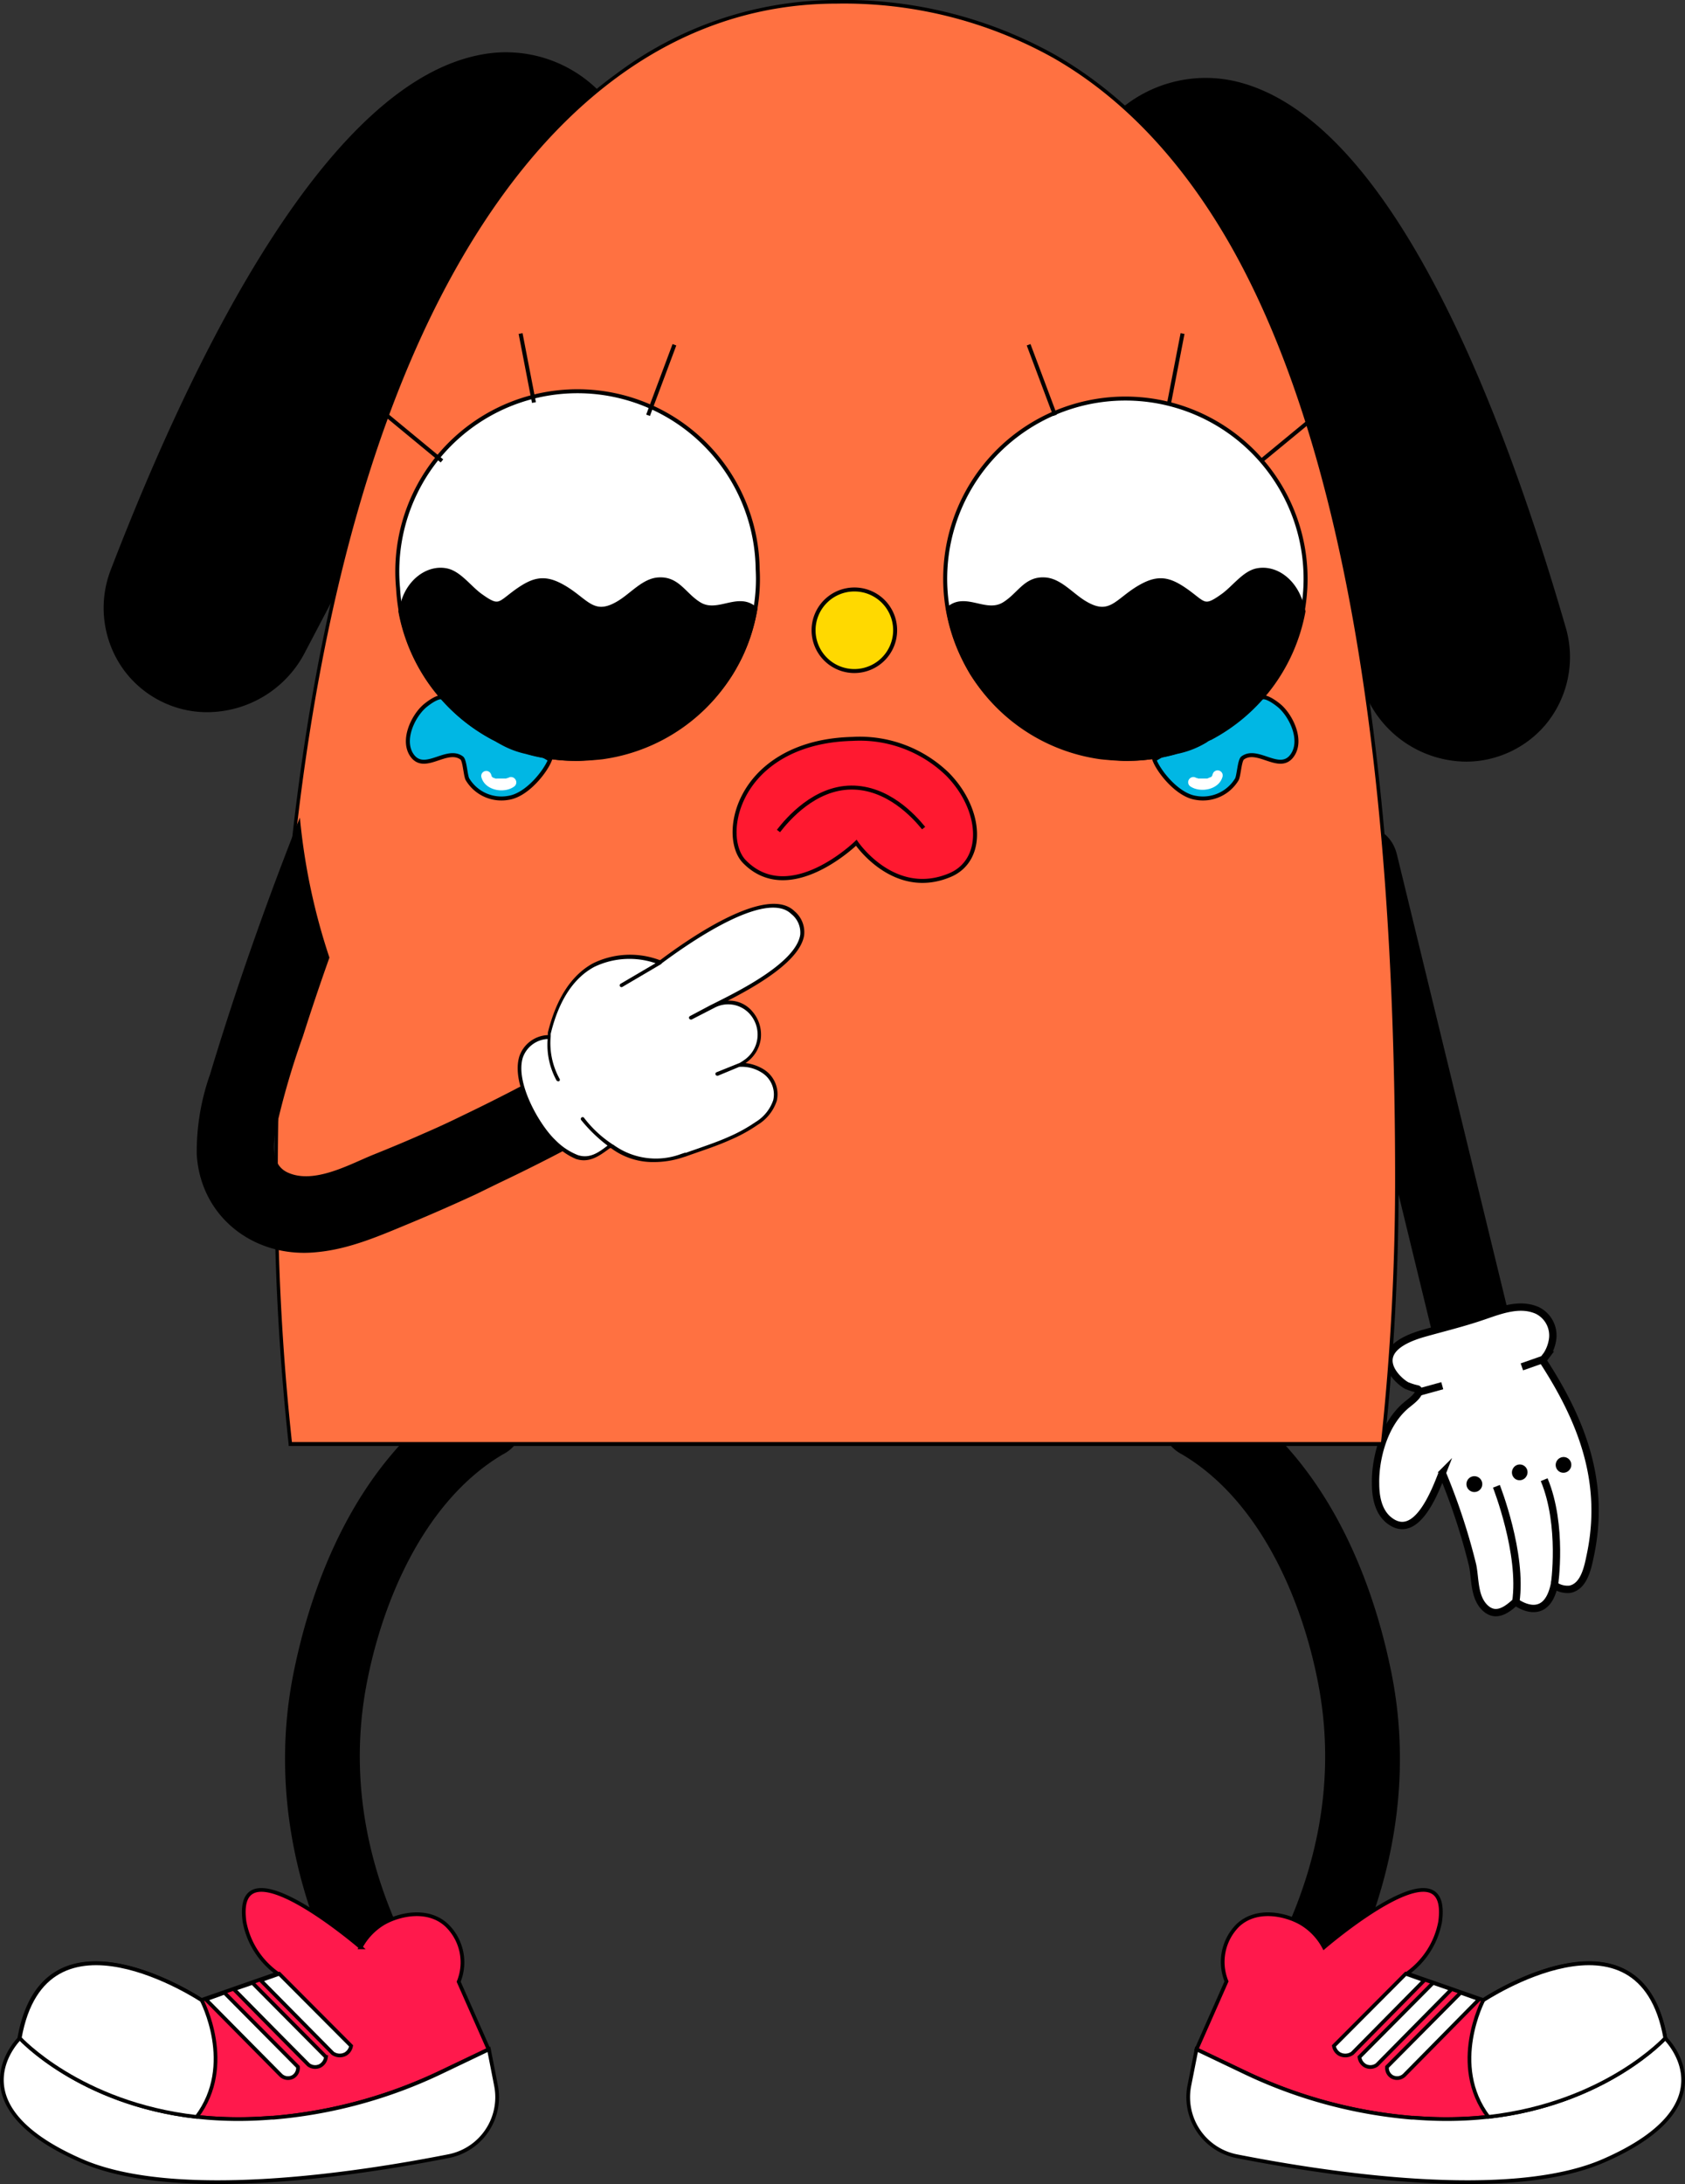 <?xml version="1.0" encoding="UTF-8"?> <svg xmlns="http://www.w3.org/2000/svg" viewBox="0 0 190.48 246.86"><rect x="0" y="0" width="190.48" height="246.86" fill="#333333" stroke="none"/><defs><style> .cls-1 { fill: #ff194c; } .cls-1, .cls-10, .cls-12, .cls-13, .cls-2, .cls-3, .cls-4, .cls-5, .cls-7, .cls-8, .cls-9 { stroke: #000; stroke-miterlimit: 10; } .cls-1, .cls-2 { stroke-width: 0.42px; } .cls-11, .cls-12, .cls-2, .cls-3 { fill: #fff; } .cls-3, .cls-4, .cls-5 { stroke-width: 0.83px; } .cls-4, .cls-8 { fill: none; } .cls-6 { fill: #ff7141; } .cls-7 { fill: #ff1930; } .cls-10, .cls-12, .cls-13, .cls-7, .cls-8, .cls-9 { stroke-width: 0.45px; } .cls-9 { fill: #ffd900; } .cls-10 { fill: #00b7e4; } </style></defs><g id="Слой_2" data-name="Слой 2"><g id="Слой_1-2" data-name="Слой 1"><g><g><path d="M58.84,158.73c-1-1.93-3.68-3.1-5.66-1.93-11.45,6.75-17.47,19.72-20,32.32-2.84,14.13.82,28.47,8.53,40.46,1.23,1.91,3.44,3,5.66,1.93,1.86-.91,3.18-3.72,1.93-5.65-6.72-10.46-10.12-22.31-8-34.72,1.72-9.84,6.58-21.46,15.55-26.75A4.34,4.34,0,0,0,58.84,158.73Z"></path><g><path class="cls-1" d="M55.23,231.64l-5.36,2.56a54.49,54.49,0,0,1-19,5.17l-.23,0a43.59,43.59,0,0,1-8.45-.11c-13.24-1.5-20-8.91-20-8.91,2.86-16.07,20.57-4.28,20.57-4.28l8.61-3a9.27,9.27,0,0,1-3.73-5.85c-1.29-9.53,13.13,2.89,13.13,2.89a7,7,0,0,1,2.6-2.73c1.75-1,5-1.75,7.13.24A5.82,5.82,0,0,1,51.85,224Z"></path><path class="cls-2" d="M50.68,243.72c-10.51,2.07-30.89,5.15-41.49.51-14.68-6.42-6.94-13.86-6.94-13.86s9.62,10.56,28.43,9l.23,0a54.49,54.49,0,0,0,19-5.17l5.36-2.56.8,4.09A6.79,6.79,0,0,1,50.68,243.72Z"></path><path class="cls-2" d="M22.23,239.28c-13.24-1.5-20-8.91-20-8.91,2.86-16.07,20.57-4.28,20.57-4.28S26.68,233.41,22.23,239.28Z"></path><path class="cls-2" d="M25.37,225.24l8.31,8.38a1.16,1.16,0,0,1-.58,1.14,1.17,1.17,0,0,1-1.39-.23L23.27,226Z"></path><path class="cls-2" d="M28.54,224.13l8.31,8.38a1.31,1.31,0,0,1-.67,1,1.25,1.25,0,0,1-1.3-.12q-4.23-4.26-8.44-8.54Z"></path><path class="cls-2" d="M31.57,223.1l8.12,8.15a1.33,1.33,0,0,1-.61.91,1.38,1.38,0,0,1-1.47-.08l-8.14-8.24Z"></path></g></g><g><path d="M131.64,158.73c1-1.93,3.68-3.1,5.66-1.93,11.45,6.75,17.47,19.72,20,32.32,2.83,14.13-.82,28.47-8.54,40.46-1.23,1.91-3.43,3-5.65,1.93-1.87-.91-3.19-3.72-1.94-5.65,6.73-10.46,10.13-22.31,8-34.72-1.72-9.84-6.58-21.46-15.55-26.75A4.34,4.34,0,0,1,131.64,158.73Z"></path><g><path class="cls-1" d="M135.26,231.64l5.36,2.56a54.38,54.38,0,0,0,18.95,5.17l.24,0a43.5,43.5,0,0,0,8.44-.11c13.24-1.5,20-8.91,20-8.91-2.86-16.07-20.57-4.28-20.57-4.28l-8.61-3a9.27,9.27,0,0,0,3.73-5.85c1.29-9.53-13.13,2.89-13.13,2.89a6.9,6.9,0,0,0-2.6-2.73c-1.74-1-5-1.75-7.13.24a5.84,5.84,0,0,0-1.29,6.34Z"></path><path class="cls-2" d="M139.8,243.72c10.51,2.07,30.89,5.15,41.49.51,14.68-6.42,6.94-13.86,6.94-13.86s-9.61,10.56-28.42,9l-.24,0a54.38,54.38,0,0,1-18.95-5.17l-5.36-2.56-.81,4.09A6.8,6.8,0,0,0,139.8,243.72Z"></path><path class="cls-2" d="M168.25,239.28c13.24-1.5,20-8.91,20-8.91-2.86-16.07-20.57-4.28-20.57-4.28S163.8,233.41,168.25,239.28Z"></path><path class="cls-2" d="M165.12,225.24l-8.32,8.38a1.15,1.15,0,0,0,.59,1.14,1.18,1.18,0,0,0,1.39-.23l8.43-8.55Z"></path><path class="cls-2" d="M162,224.13l-8.32,8.38a1.3,1.3,0,0,0,.68,1,1.25,1.25,0,0,0,1.3-.12l8.43-8.54Z"></path><path class="cls-2" d="M158.91,223.1l-8.12,8.15a1.33,1.33,0,0,0,.61.91,1.39,1.39,0,0,0,1.48-.08l8.13-8.24Z"></path></g></g></g><g><path d="M149.27,98.72l14.48,59.51c1.35,5.57,10,3.48,8.65-2.1L157.92,96.61C156.57,91.05,147.91,93.14,149.27,98.72Z"></path><g><path class="cls-3" d="M160.36,157.15c.17.5-.88,1.27-1.3,1.61-2.77,2.24-3.61,6.44-3.56,8.89,0,1,.1,3.08,1.54,4.2,3.09,2.42,5.22-3.36,6-5.35a71,71,0,0,1,3.43,10.42c.32,1.57.15,3.61,1.4,4.81s2.53.18,3.46-.67c0,0,3.38,2.6,4.37-1.89a2.62,2.62,0,0,0,1.76.47c1.69-.33,2.07-2.66,2.35-4,1.68-8.18-1-15.09-5.42-21.88,0,0,.43-.56.46-.6a4.39,4.39,0,0,0,.64-1.64,3.15,3.15,0,0,0-1.69-3.39c-1.95-.88-4.11-.06-6,.59-2.27.79-4.59,1.35-6.9,2-6.93,2-2.65,5.55-1.84,5.91C160.3,157.12,160.27,156.88,160.36,157.15Z"></path><path class="cls-4" d="M169.16,168s3,7.61,2.19,13.1"></path><path class="cls-4" d="M175.72,179.17s1-6.73-1.16-11.92"></path><g><path class="cls-5" d="M167.08,168a.48.48,0,0,0-.15-.65.48.48,0,1,0,.15.65Z"></path><path class="cls-5" d="M172.19,166.66a.46.46,0,1,0-.79-.47.48.48,0,0,0,.15.65A.47.47,0,0,0,172.19,166.66Z"></path><path class="cls-5" d="M177.14,165.82a.47.47,0,0,0-.15-.65.47.47,0,0,0-.64.17.47.47,0,0,0,.15.65A.47.47,0,0,0,177.14,165.82Z"></path></g><line class="cls-4" x1="160.39" y1="157.36" x2="163.04" y2="156.63"></line><line class="cls-4" x1="172.04" y1="154.5" x2="174.38" y2="153.68"></line></g></g><g><g><g><path d="M67.53,10.39s-23.62-26.86-54.77,54a11.83,11.83,0,0,0,1.31,11.14,11.64,11.64,0,0,0,5.2,4,12.19,12.19,0,0,0,15.09-6Q50.93,42,67.53,10.39Z"></path><path d="M23.43,80.5a11.53,11.53,0,0,1-4.23-.79,11.7,11.7,0,0,1-5.29-4.1,11.94,11.94,0,0,1-1.34-11.33c9.56-24.8,24.59-55,41.91-58.12a14.81,14.81,0,0,1,13.2,4.1l.09.1L34.53,73.63A12.49,12.49,0,0,1,23.43,80.5ZM57.23,6.31a15.13,15.13,0,0,0-2.69.25C37.42,9.63,22.47,39.72,13,64.43a11.52,11.52,0,0,0,1.29,10.94,11.34,11.34,0,0,0,5.1,4,12,12,0,0,0,14.83-5.89l33.11-63A14.45,14.45,0,0,0,57.23,6.31Z"></path></g><g><path d="M126.82,12.48s25.85-24.78,49.93,58.37a11.82,11.82,0,0,1-2.26,11A11.61,11.61,0,0,1,169,85.42a12.14,12.14,0,0,1-14.51-7.23Z"></path><path d="M165.74,86.09a12.48,12.48,0,0,1-11.48-7.83L126.58,12.43l.1-.1a14.9,14.9,0,0,1,13.53-3c17,4.57,29.35,35.93,36.74,61.44A11.93,11.93,0,0,1,174.64,82,11.79,11.79,0,0,1,169,85.62,11.61,11.61,0,0,1,165.74,86.09ZM127.06,12.53l27.57,65.58a12,12,0,0,0,14.27,7.12,11.39,11.39,0,0,0,5.44-3.52,11.57,11.57,0,0,0,2.22-10.8c-7.36-25.4-19.66-56.63-36.45-61.15A14.5,14.5,0,0,0,127.06,12.53Z"></path></g></g><g><path class="cls-6" d="M31.2,133.29a276.33,276.33,0,0,0,1.61,29.94H156.3a276.33,276.33,0,0,0,1.61-29.94C157.91,29.43,129.54.2,94.56.2S31.2,43.94,31.2,133.29Z"></path><path d="M156.48,163.44H32.63l0-.18a276.91,276.91,0,0,1-1.61-30c0-42.08,6.42-76.71,18.57-100.14C55.22,22.26,62,13.89,69.77,8.27A41.54,41.54,0,0,1,94.56,0a48.92,48.92,0,0,1,24.76,6.22c7.94,4.57,14.74,11.8,20.21,21.48,12.33,21.82,18.58,57.35,18.58,105.59a275.81,275.81,0,0,1-1.61,30ZM33,163H156.12a276.68,276.68,0,0,0,1.59-29.74c0-48.17-6.24-83.63-18.53-105.39C133.74,18.28,127,11.1,119.11,6.57A48.51,48.51,0,0,0,94.56.41c-18,0-33.45,11.38-44.63,32.92C37.81,56.71,31.4,91.27,31.4,133.29A277.79,277.79,0,0,0,33,163Z"></path></g></g><g><g><path class="cls-7" d="M86.2,87.18c2.13-2,5.42-3.54,10.15-3.66a14.25,14.25,0,0,1,10.77,4c3.93,4,4.24,9.7.28,11.39-6.34,2.68-10.6-3.65-10.6-3.65s-7.53,7.36-12.65,2.13C82.34,95.52,82.56,90.62,86.2,87.18Z"></path><path class="cls-8" d="M104.41,93.6c-1.09-1.34-4.07-4.62-8.2-4.58S89.07,92.55,88,93.93"></path></g><path class="cls-9" d="M101.19,71.23a4.61,4.61,0,1,1-4.61-4.6A4.6,4.6,0,0,1,101.19,71.23Z"></path><g><g><g><path class="cls-10" d="M62.18,85.86c-.48,1.3-2.58,4-4.69,4.32a4.47,4.47,0,0,1-4.64-2.09c-.24-.43-.3-2.14-.65-2.41-1.68-1.25-4.15,1.65-5.58-.24-1.24-1.66,0-4.36,1.31-5.56.33-.3,1.65-1.33,2.16-1Z"></path><g><path class="cls-11" d="M58.23,88.06a.58.58,0,0,0-.8-.12l-.08,0-.14.06-.15,0H57l-.18,0h-.19l-.29,0-.1,0h0A1,1,0,0,1,56,88l-.18-.08-.06,0-.13-.11-.06-.07,0-.06-.07-.18a.57.57,0,0,0-1.06.42c.44,1.43,2.54,1.8,3.66,1A.58.58,0,0,0,58.23,88.06Z"></path><path class="cls-11" d="M56.67,88.14h0Z"></path></g></g><g><path class="cls-12" d="M65.44,85.79c.32,0,2.23-.12,2.85-.22a20.37,20.37,0,0,0,17.1-16.74,19.64,19.64,0,0,0,.26-4.48A20.37,20.37,0,1,0,45,66.49a22.41,22.41,0,0,0,.3,2.61A20.39,20.39,0,0,0,55.8,83.44h0l.52.28A20.24,20.24,0,0,0,65.44,85.79Z"></path><path class="cls-13" d="M65.44,85.75a20.89,20.89,0,0,0,17.19-9.61c.38-.62.73-1.25,1.05-1.9a20.18,20.18,0,0,0,1.71-5.41c-1.93-1.75-4.22.71-6.31-.54-1.74-1.05-2.42-2.91-4.59-2.8-1.74.07-3.08,1.8-4.62,2.69-3,1.77-3.65-.58-6.63-2.08-1.89-.95-3.11-.51-4.86.73-2,1.45-1.94,2-4,.53-1.25-.87-2.4-2.55-3.84-2.88-2-.45-4.17,1-4.95,3.47-.12.38-.23.77-.33,1.15A20.38,20.38,0,0,0,55.81,83.44a1.48,1.48,0,0,1,.52.28A10,10,0,0,0,59.49,85,19.5,19.5,0,0,0,65.44,85.75Z"></path><g><line class="cls-8" x1="43.31" y1="46.61" x2="49.96" y2="52.1"></line><line class="cls-8" x1="58.85" y1="37.7" x2="60.36" y2="45.5"></line><line class="cls-8" x1="76.24" y1="38.97" x2="73.26" y2="46.94"></line></g></g></g><g><g><path class="cls-10" d="M130.49,85.86c.47,1.3,2.58,4,4.68,4.32a4.48,4.48,0,0,0,4.65-2.09c.23-.43.3-2.14.65-2.41,1.68-1.25,4.15,1.65,5.57-.24,1.25-1.66,0-4.36-1.3-5.56-.33-.3-1.65-1.33-2.16-1Z"></path><g><path class="cls-11" d="M134.44,88.06a.58.58,0,0,1,.8-.12l.08,0,.14.06.15,0h.1l.18,0h.18l.3,0,.09,0h0a1,1,0,0,0,.16-.06l.17-.08.07,0,.12-.11.06-.07,0-.06a1.34,1.34,0,0,0,.07-.18.57.57,0,0,1,1.07.42c-.44,1.43-2.54,1.8-3.66,1A.58.58,0,0,1,134.44,88.06Z"></path><path class="cls-11" d="M136,88.14h0Z"></path></g></g><g><path class="cls-12" d="M127.08,85.79c-.31,0-2.22-.12-2.85-.22a20.37,20.37,0,1,1,23.33-19.08,22.41,22.41,0,0,1-.3,2.61,20.36,20.36,0,0,1-10.54,14.34h0l-.51.28A20.29,20.29,0,0,1,127.08,85.79Z"></path><path class="cls-13" d="M127.08,85.75a20.89,20.89,0,0,1-17.19-9.61,20.64,20.64,0,0,1-1-1.9,19.85,19.85,0,0,1-1.72-5.41c1.93-1.75,4.22.71,6.31-.54,1.74-1.05,2.42-2.91,4.59-2.8,1.75.07,3.08,1.8,4.62,2.69,3,1.77,3.65-.58,6.63-2.08,1.89-.95,3.11-.51,4.86.73,2,1.45,1.94,2,4,.53,1.25-.87,2.41-2.55,3.84-2.88,2.05-.45,4.17,1,5,3.47.12.38.23.77.33,1.15a20.35,20.35,0,0,1-10.55,14.34,1.36,1.36,0,0,0-.51.28A10.1,10.1,0,0,1,133,85,19.46,19.46,0,0,1,127.08,85.75Z"></path><g><line class="cls-8" x1="149.22" y1="46.61" x2="142.56" y2="52.1"></line><line class="cls-8" x1="133.68" y1="37.7" x2="132.17" y2="45.5"></line><line class="cls-8" x1="116.28" y1="38.97" x2="119.27" y2="46.94"></line></g></g></g></g></g><g><path d="M77.42,122.17a200.3,200.3,0,0,1-21,11.54L53.78,135q-3.59,1.66-7.23,3.18c-3.46,1.43-6.95,3-10.71,3.35-7,.75-13.17-3.89-13.6-11.05a26.26,26.26,0,0,1,1.49-9q1.56-5.16,3.27-10.25,3.2-9.49,6.9-18.82a70.8,70.8,0,0,0,3.34,15.83q-1.58,4.44-3,8.91a88.31,88.31,0,0,0-3,10.28c-.36,1.83-.67,4.29,1.39,5.15,2.91,1.24,6.78-.91,9.42-2,1.94-.78,3.87-1.58,5.78-2.43,1.46-.63,2.9-1.29,4.34-2A198.12,198.12,0,0,0,72.71,114.8C77.49,111.79,82.18,119.17,77.42,122.17Z"></path><g><path class="cls-11" d="M85.5,127a18.53,18.53,0,0,1-3.12,1.71c-1.57.7-3.19,1.2-4.8,1.78a4,4,0,0,1-.56.18,8.29,8.29,0,0,1-7.77-1,.38.38,0,0,0-.46,0c-1.08.79-2.19,1.64-3.61,1.17a7.2,7.2,0,0,1-2.61-1.72c-2.54-2.38-7.07-10.95-.66-11.82a.17.17,0,0,0,.11-.12c0-.11,0-.22.07-.32,2.68-11,11-8.56,12.31-8.07a.34.34,0,0,0,.35,0c1.44-1.08,11.63-8.79,14.93-5.54,4.37,4.31-6.67,9.31-9.33,10.68a3.56,3.56,0,0,1,4.52.64,3.69,3.69,0,0,1-.74,5.52,3.82,3.82,0,0,1-.61.37,4.38,4.38,0,0,1,2.62.66,3.09,3.09,0,0,1,1.44,3.36A4.91,4.91,0,0,1,85.5,127Z"></path><path d="M89.82,103c-3.06-3-11.62,2.84-15.15,5.5l0,0a.18.18,0,0,1-.16,0,9.53,9.53,0,0,0-7.44.37c-2.47,1.33-4.19,4-5.14,7.86l0,.15a1,1,0,0,1,0,.12,3.55,3.55,0,0,0-3.21,2.37c-1,3.12,2,8.11,3.82,9.8A7.36,7.36,0,0,0,65.11,131c1.49.49,2.62-.33,3.71-1.13l.09-.06a.17.17,0,0,1,.21,0A7.9,7.9,0,0,0,74,131.35a10.28,10.28,0,0,0,3.1-.5l.45-.14.13-.05,1.37-.48c1.13-.39,2.31-.8,3.44-1.31a17.47,17.47,0,0,0,3.15-1.72,5,5,0,0,0,2.17-2.72,3.31,3.31,0,0,0-1.53-3.59,5.08,5.08,0,0,0-2-.68A3.92,3.92,0,0,0,86,117.44a4,4,0,0,0-.94-3.1,3.39,3.39,0,0,0-2.78-1.23c3.06-1.57,8.15-4.43,8.62-7.38A3.09,3.09,0,0,0,89.82,103Zm.64,2.67c-.5,3.12-6.79,6.27-9.48,7.62l-.72.36h0L78,114.85a.21.21,0,0,0-.09.28.2.2,0,0,0,.18.11.16.16,0,0,0,.09,0l2.59-1.33a3.27,3.27,0,0,1,4,.72,3.49,3.49,0,0,1-.69,5.22c-.23.16-.38.25-.47.3L81,121.2a.2.2,0,0,0-.11.27.21.21,0,0,0,.19.12h.08l2.41-1h0a4.18,4.18,0,0,1,2.49.62,2.9,2.9,0,0,1,1.35,3.14,4.65,4.65,0,0,1-2,2.48h0a18,18,0,0,1-3.08,1.69c-1.12.5-2.29.9-3.42,1.3-.45.16-.91.31-1.36.48l-.14,0-.42.14a8.16,8.16,0,0,1-7.59-1,.47.47,0,0,0-.12-.07h0A13,13,0,0,1,66,126.32a.21.21,0,0,0-.32.26,17.11,17.11,0,0,0,3,2.91l0,0c-1,.77-2,1.5-3.34,1.08a7.27,7.27,0,0,1-2.53-1.68c-1.81-1.69-4.6-6.54-3.7-9.37a3.14,3.14,0,0,1,2.8-2.08,8.37,8.37,0,0,0,1,4.68.21.21,0,0,0,.17.09.19.19,0,0,0,.12,0,.2.2,0,0,0,.05-.28,8.36,8.36,0,0,1-1-4.78h0a.52.52,0,0,0,0-.11,1.36,1.36,0,0,0,0-.17c.91-3.76,2.57-6.31,4.93-7.58a9.15,9.15,0,0,1,7.11-.35.57.57,0,0,0,.55-.08l0,0c2.69-2,11.7-8.41,14.62-5.54A2.67,2.67,0,0,1,90.46,105.67Z"></path><path d="M70.26,111.58a.22.22,0,0,1-.18-.1.21.21,0,0,1,.07-.28l4.36-2.56a.22.22,0,0,1,.28.07.21.21,0,0,1-.08.28l-4.35,2.56A.19.19,0,0,1,70.26,111.58Z"></path></g></g></g></g></svg> 
